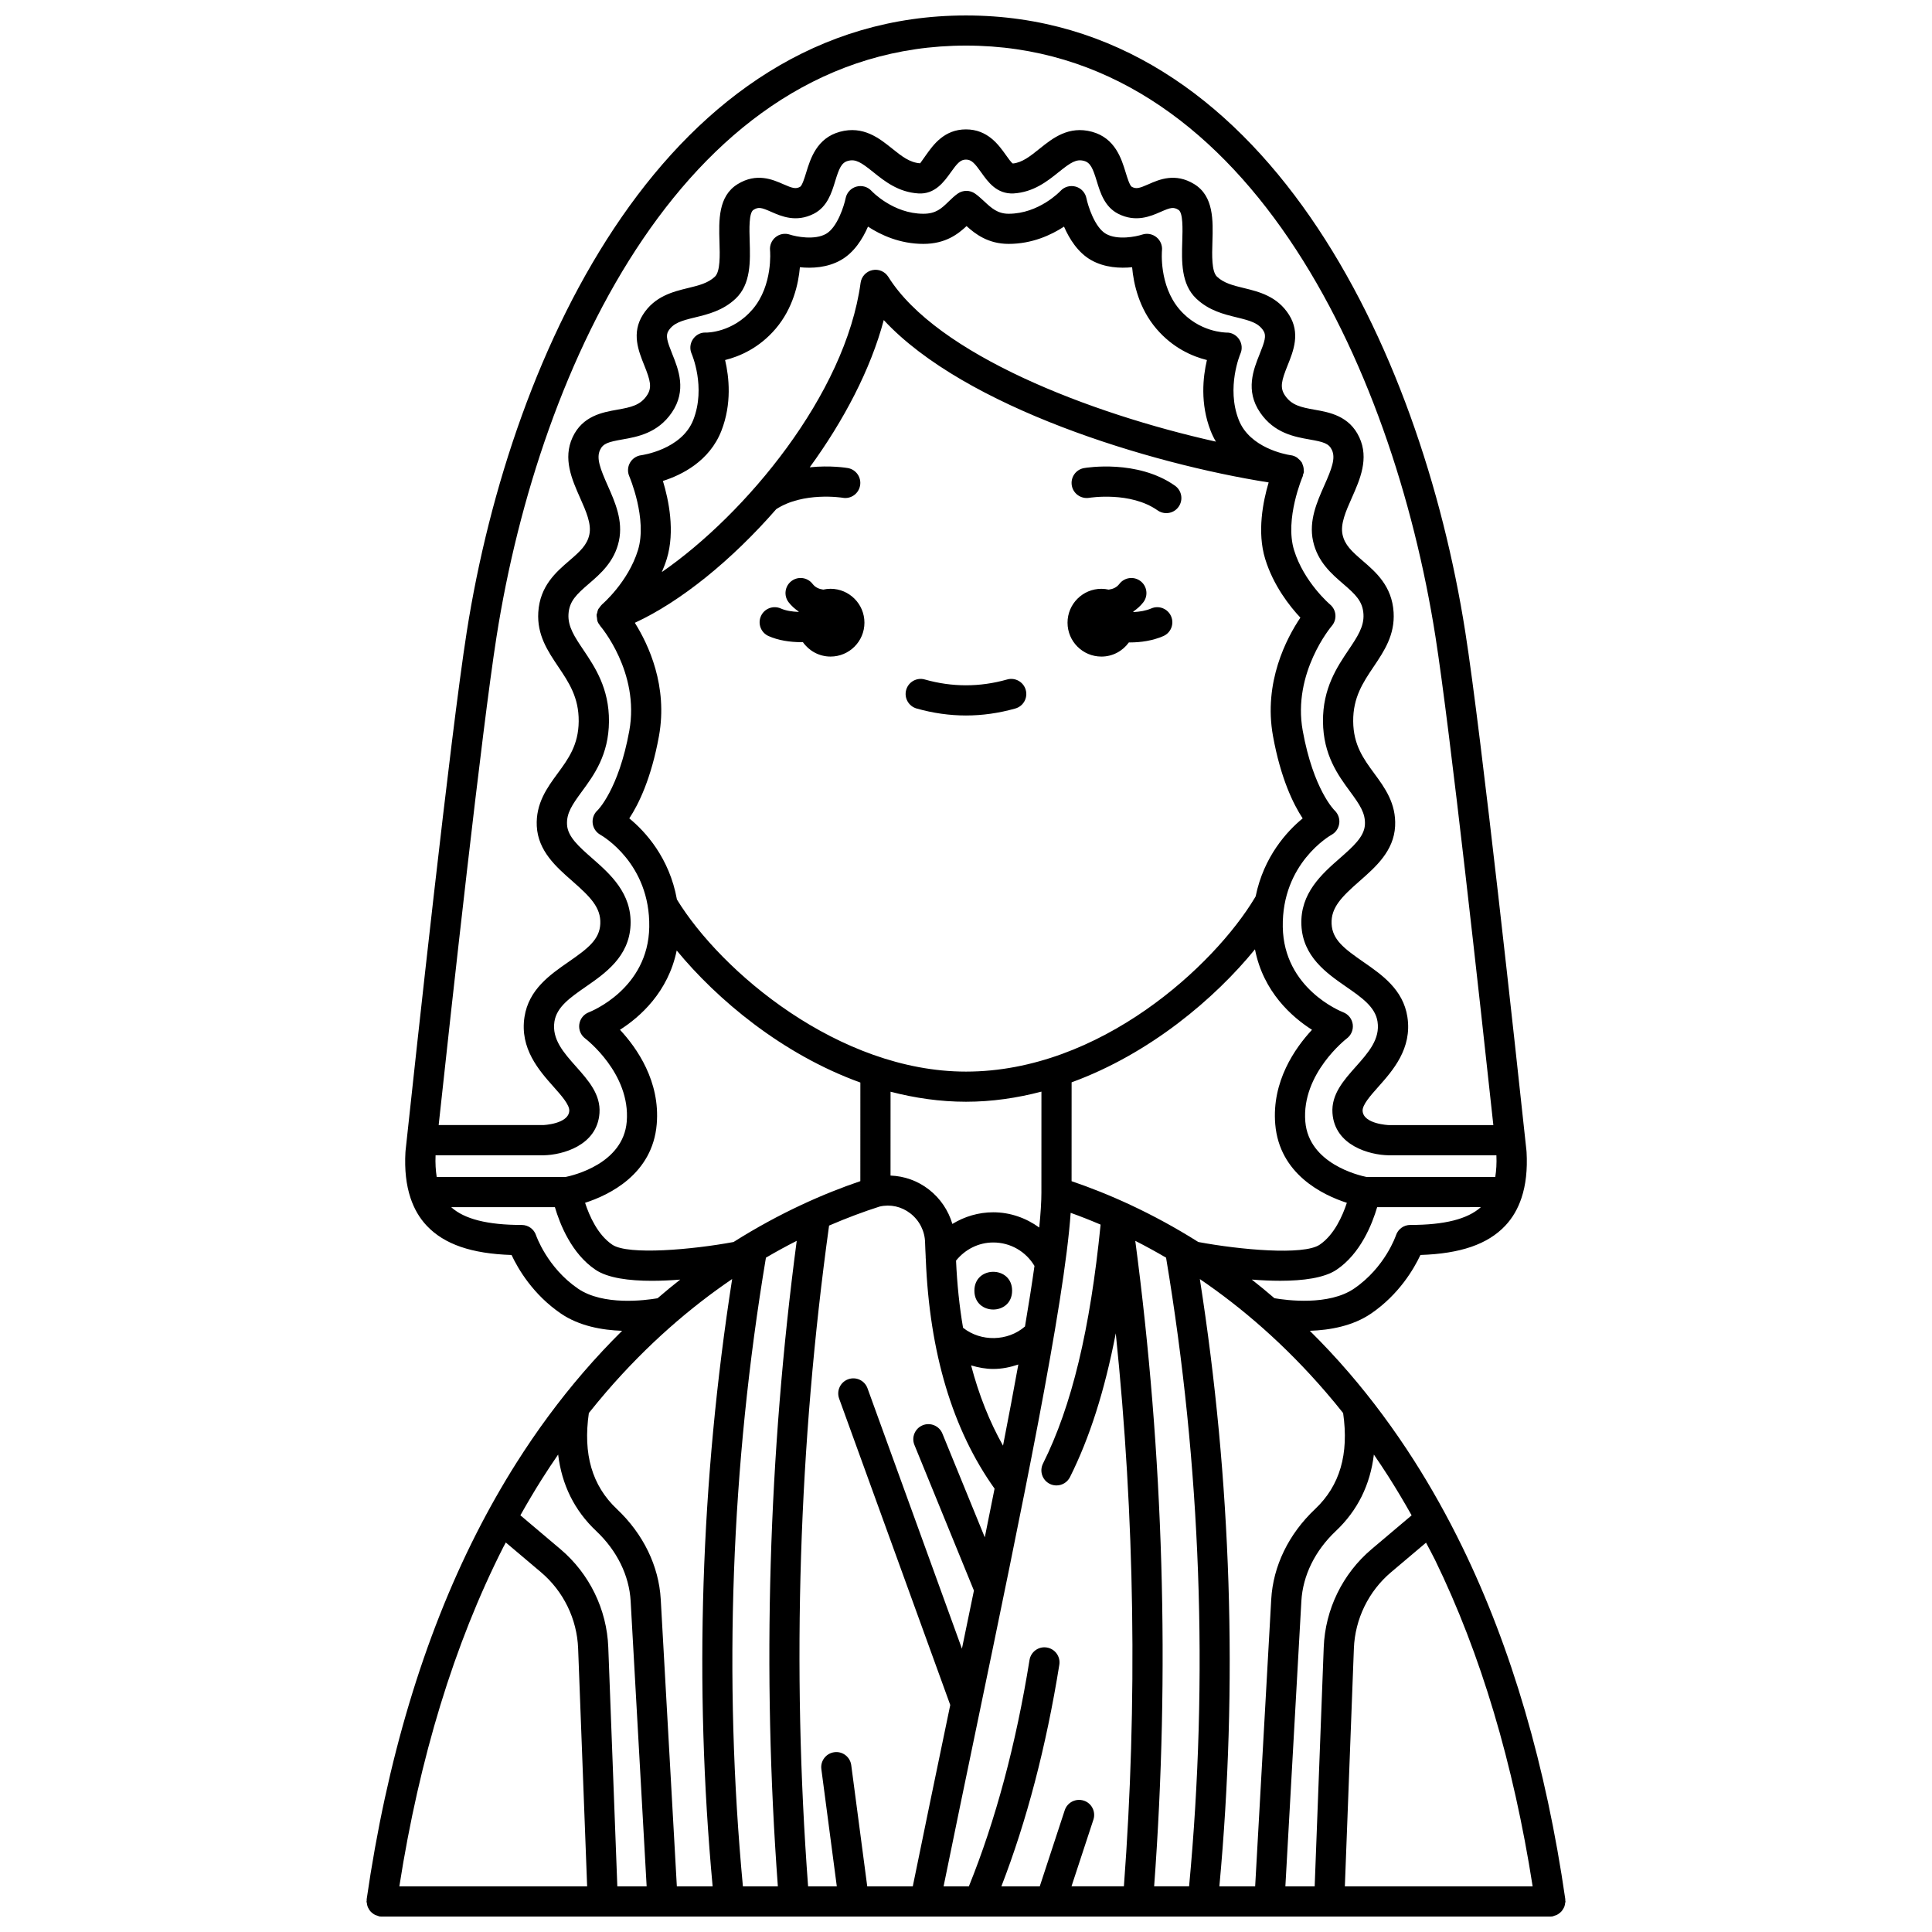 <?xml version="1.0" encoding="UTF-8"?>
<!-- Uploaded to: SVG Repo, www.svgrepo.com, Generator: SVG Repo Mixer Tools -->
<svg width="800px" height="800px" version="1.1" viewBox="144 144 512 512" xmlns="http://www.w3.org/2000/svg">
 <defs>
  <clipPath id="a">
   <path d="m241 148.09h318v503.81h-318z"/>
  </clipPath>
 </defs>
 <path d="m432.65 275.93c0.102-0.02 10.902-1.766 18.129 3.328 0.699 0.496 1.504 0.73 2.301 0.73 1.254 0 2.496-0.586 3.269-1.695 1.273-1.809 0.84-4.301-0.965-5.574-9.969-7.023-23.523-4.769-24.098-4.672-2.172 0.379-3.617 2.441-3.25 4.613 0.367 2.172 2.449 3.625 4.613 3.269z"/>
 <path d="m386.91 331.76c4.336 1.227 8.738 1.852 13.082 1.852 4.348 0 8.75-0.625 13.082-1.852 2.125-0.602 3.359-2.812 2.754-4.934-0.602-2.129-2.828-3.363-4.934-2.754-7.25 2.051-14.566 2.051-21.812 0-2.106-0.613-4.34 0.629-4.934 2.754-0.598 2.117 0.637 4.328 2.762 4.934z"/>
 <g clip-path="url(#a)">
  <path d="m558.27 649.87c0.133-0.223 0.246-0.445 0.336-0.691 0.082-0.246 0.121-0.5 0.156-0.766 0.023-0.176 0.105-0.332 0.105-0.512 0-0.105-0.051-0.188-0.059-0.293-0.008-0.098 0.027-0.184 0.016-0.281-5.086-35.242-14.285-66.688-27.336-93.449-3.902-8.004-8.219-15.727-12.824-22.938-5.242-8.203-10.996-15.973-17.117-23.086-3.441-4.004-6.93-7.719-10.434-11.18 5.293-0.176 11.387-1.25 16.258-4.582 7.363-5.039 11.316-11.797 13.059-15.512 10.641-0.348 17.82-2.836 22.473-7.75 1.938-2.051 3.356-4.512 4.305-7.359 0-0.004 0-0.004 0.004-0.008 1.148-3.441 1.605-7.469 1.344-12.188 0-0.035-0.023-0.062-0.023-0.102 0-0.035 0.012-0.066 0.008-0.105-2.719-25.348-11.91-110.19-16.234-137.66-11.848-75.332-53.594-163.31-132.31-163.31s-120.46 87.98-132.3 163.32c-4.32 27.477-13.516 112.32-16.234 137.66-0.004 0.035 0.012 0.066 0.008 0.105-0.004 0.035-0.023 0.062-0.023 0.102-0.266 4.719 0.195 8.746 1.344 12.188v0.004c0.953 2.856 2.367 5.309 4.305 7.359 4.648 4.914 11.832 7.402 22.473 7.75 1.742 3.715 5.695 10.473 13.059 15.508 4.863 3.328 10.953 4.406 16.238 4.582-3.461 3.422-6.906 7.094-10.309 11.043-6.367 7.391-12.336 15.473-17.746 24.031-3.75 5.934-7.312 12.223-10.59 18.68-13.965 27.531-23.742 60.133-29.051 96.898-0.016 0.098 0.023 0.184 0.016 0.281 0 0.113-0.051 0.195-0.051 0.301 0 0.18 0.078 0.336 0.105 0.512 0.035 0.266 0.066 0.516 0.156 0.766 0.082 0.246 0.203 0.469 0.332 0.691 0.129 0.219 0.25 0.426 0.414 0.617 0.172 0.195 0.363 0.355 0.57 0.516 0.195 0.156 0.387 0.301 0.617 0.414 0.238 0.125 0.492 0.195 0.754 0.273 0.164 0.047 0.305 0.145 0.48 0.172 0.188 0.027 0.383 0.039 0.566 0.039h0.004 125l52.289-0.004h0.012 0.012 132.41 0.004c0.184 0 0.379-0.012 0.566-0.039 0.176-0.023 0.312-0.125 0.48-0.172 0.266-0.07 0.516-0.148 0.754-0.273 0.227-0.117 0.418-0.262 0.617-0.414 0.207-0.16 0.398-0.32 0.57-0.516 0.16-0.188 0.285-0.395 0.414-0.617zm-8.102-5.965h-49.766l2.391-63.047c0.297-7.797 3.887-15.164 9.848-20.199l9.273-7.836c0.789 1.527 1.629 3.012 2.383 4.562 12.117 24.852 20.781 53.965 25.871 86.52zm-32.074-98.324-10.617 8.973c-7.672 6.484-12.297 15.961-12.676 26.004l-2.398 63.348h-7.766l4.238-75.594c0.379-6.777 3.617-13.371 9.129-18.57 5.781-5.453 9.117-12.258 10.086-20.27 1.305 1.895 2.582 3.824 3.832 5.773 2.125 3.336 4.184 6.797 6.172 10.336zm-22.617-32.516c1.516 1.758 3.004 3.566 4.465 5.406 1.57 10.883-0.844 19.234-7.434 25.449-7 6.606-11.129 15.109-11.621 23.938l-4.258 76.047h-9.484c4.941-53.43 3.188-107.5-5.176-160.94 11.008 7.484 22.477 17.273 33.508 30.098zm-64.262 108.12c-2.113-0.68-4.359 0.453-5.051 2.551l-6.617 20.168h-10.172c6.703-17.316 11.871-37.02 15.355-58.715 0.352-2.18-1.133-4.234-3.316-4.582-2.18-0.359-4.231 1.133-4.582 3.316-3.594 22.367-9.008 42.512-16.07 59.98h-6.703c2.859-14.004 5.812-28.25 8.754-42.379 11.941-57.453 23.246-111.89 24.926-136.11 2.531 0.906 5.18 1.945 7.934 3.121-2.781 27.844-7.641 48.078-15.27 63.336-0.988 1.977-0.188 4.379 1.789 5.367 0.574 0.289 1.184 0.418 1.785 0.418 1.469 0 2.879-0.809 3.582-2.211 5.203-10.406 9.184-22.852 12.133-38.102 5.043 48.781 5.789 97.922 2.156 146.55h-13.887l5.805-17.668c0.691-2.098-0.449-4.356-2.551-5.047zm-57.387 22.719-4.238-32.113c-0.289-2.184-2.293-3.742-4.484-3.438-2.191 0.289-3.731 2.301-3.438 4.484l4.094 31.066h-7.609c-4.348-58.125-2.484-117 5.562-175.11 4.793-2.07 9.305-3.738 13.379-5.039h0.004c2.832-0.676 5.797-0.023 8.148 1.801 2.434 1.891 3.863 4.731 3.91 7.785 0.02 1.246 0.117 2.426 0.16 3.656 0.012 0.219-0.02 0.445 0.027 0.66 0.984 24.797 7.094 45.25 18.227 60.848-0.84 4.219-1.703 8.52-2.59 12.906l-11.242-27.512c-0.836-2.043-3.188-3.019-5.215-2.188-2.047 0.836-3.027 3.172-2.191 5.215l15.77 38.59c-1.039 5.062-2.102 10.215-3.18 15.402l-25.023-69.004c-0.75-2.078-3.047-3.152-5.121-2.394-2.078 0.75-3.148 3.047-2.398 5.121l29.449 81.203c-0.281 1.355-0.559 2.699-0.844 4.055-3.055 14.676-6.125 29.488-9.086 44.008zm-26.848-166.61c2.773-1.629 5.496-3.109 8.16-4.461-7.512 56.797-9.203 114.28-5 171.07h-9.262c-5.188-55.309-3.148-111.32 6.102-166.61zm-87.25-21.379c-0.266-1.719-0.391-3.598-0.301-5.754h28.652c4.859-0.078 14.203-2.519 14.789-11.199 0.336-4.949-2.977-8.668-6.172-12.266-3.34-3.754-6.492-7.297-5.769-11.969 0.602-3.883 4.188-6.367 8.34-9.25 5.102-3.539 11.457-7.941 11.832-16.301 0.383-8.465-5.457-13.59-10.152-17.711-3.5-3.07-6.516-5.723-6.68-8.934-0.156-3.039 1.328-5.219 3.961-8.809 3.156-4.297 7.082-9.645 7.152-18.512 0.07-8.805-3.738-14.461-6.793-19.008-2.312-3.434-4.133-6.148-3.934-9.449 0.211-3.43 2.098-5.215 5.422-8.074 3.008-2.586 6.75-5.805 7.941-11.316 1.164-5.379-1.035-10.328-2.973-14.691-1.945-4.391-3.059-7.215-2.035-9.414 0.812-1.75 2.195-2.141 5.934-2.801 3.945-0.695 9.352-1.656 13.086-7.121 4.012-5.859 1.762-11.449 0.125-15.527-1.32-3.281-1.816-4.856-1.023-6.113 1.32-2.098 3.441-2.703 7.082-3.586 3.449-0.84 7.363-1.797 10.727-4.961 4.082-3.844 3.894-9.914 3.731-15.27-0.098-3.168-0.23-7.508 1.012-8.27 1.328-0.816 2.074-0.629 4.703 0.531 2.621 1.156 6.59 2.906 11.289 0.5 3.578-1.832 4.727-5.582 5.644-8.598 1.039-3.398 1.672-4.934 3.367-5.398 2.066-0.566 3.496 0.363 6.758 2.984 2.941 2.363 6.609 5.305 11.918 5.633 4.375 0.289 6.812-3.078 8.559-5.527 1.738-2.445 2.59-3.441 4.07-3.441 1.48 0 2.332 0.996 4.07 3.441 1.738 2.445 4.07 5.746 8.559 5.527 5.309-0.328 8.977-3.269 11.918-5.633 3.258-2.613 4.691-3.547 6.758-2.984 1.695 0.465 2.328 2 3.367 5.398 0.918 3.016 2.07 6.766 5.644 8.598 4.699 2.402 8.664 0.652 11.289-0.5 2.633-1.156 3.379-1.34 4.703-0.531 1.242 0.754 1.109 5.098 1.012 8.27-0.164 5.359-0.352 11.426 3.731 15.27 3.363 3.172 7.273 4.121 10.727 4.965 3.637 0.887 5.762 1.492 7.082 3.59 0.793 1.254 0.297 2.828-1.023 6.109-1.641 4.082-3.887 9.668 0.125 15.527 3.738 5.469 9.141 6.426 13.086 7.121 3.742 0.66 5.121 1.047 5.934 2.801 1.023 2.199-0.082 5.023-2.035 9.414-1.934 4.367-4.133 9.312-2.973 14.691 1.195 5.512 4.934 8.73 7.941 11.316 3.324 2.856 5.215 4.641 5.422 8.074 0.199 3.297-1.625 6.016-3.934 9.449-3.059 4.547-6.867 10.207-6.793 19.008 0.07 8.867 4 14.219 7.152 18.512 2.637 3.59 4.117 5.769 3.961 8.809-0.164 3.215-3.184 5.863-6.68 8.934-4.695 4.117-10.535 9.246-10.152 17.707 0.375 8.359 6.731 12.762 11.832 16.301 4.156 2.879 7.742 5.367 8.34 9.25 0.723 4.668-2.43 8.215-5.769 11.969-3.199 3.598-6.508 7.316-6.172 12.266 0.586 8.68 9.934 11.121 14.855 11.199h28.59c0.098 2.156-0.035 4.035-0.301 5.754l-34.059 0.008c-2.238-0.457-15.359-3.586-16.281-14.676-1.062-12.73 10.898-21.969 11.012-22.055 1.16-0.871 1.75-2.309 1.555-3.746-0.199-1.441-1.172-2.66-2.523-3.184-0.645-0.25-15.75-6.293-16.016-22.609-0.273-16.809 12.426-24.152 12.949-24.441 1.117-0.617 1.852-1.746 2.019-3.012 0.164-1.262-0.309-2.555-1.234-3.43-0.055-0.051-5.617-5.496-8.449-21.129-2.781-15.367 7.598-27.645 7.695-27.758 0.703-0.809 1.051-1.867 0.969-2.934s-0.59-2.062-1.414-2.75c-0.07-0.059-6.938-5.922-9.547-14.414-2.531-8.25 2.258-19.469 2.309-19.582 0.055-0.133 0.031-0.281 0.07-0.414 0.066-0.219 0.191-0.414 0.223-0.652 0.02-0.152-0.031-0.293-0.027-0.441 0.004-0.215-0.012-0.41-0.039-0.625-0.055-0.395-0.164-0.758-0.328-1.113-0.047-0.105-0.039-0.227-0.098-0.328-0.035-0.062-0.105-0.094-0.145-0.152-0.242-0.379-0.547-0.691-0.902-0.973-0.102-0.078-0.176-0.184-0.285-0.25-0.477-0.305-1.012-0.531-1.605-0.613-0.059-0.008-0.121-0.016-0.18-0.023-1.285-0.203-10.758-1.938-13.652-9.348-3.356-8.578 0.402-17.449 0.438-17.523 0.555-1.25 0.426-2.703-0.34-3.844-0.758-1.141-2.078-1.84-3.422-1.766-0.25-0.043-7.18-0.031-12.426-6.203-5.43-6.387-4.602-15.469-4.594-15.547 0.145-1.348-0.414-2.68-1.469-3.531-1.055-0.852-2.469-1.113-3.769-0.688-1.629 0.535-6.523 1.547-9.59-0.188-3.027-1.715-4.809-7.551-5.195-9.449-0.293-1.484-1.398-2.676-2.856-3.078-1.469-0.402-3.019 0.047-4.035 1.168-0.055 0.059-5.688 6.027-13.719 6.027-2.945 0-4.59-1.531-6.492-3.305-0.852-0.793-1.648-1.508-2.426-2.051-1.367-0.949-3.188-0.949-4.555 0-0.809 0.562-1.602 1.305-2.445 2.125-1.859 1.809-3.328 3.231-6.676 3.231-8.055 0-13.676-5.981-13.719-6.027-1.016-1.121-2.57-1.57-4.023-1.168-1.457 0.398-2.562 1.586-2.863 3.066-0.387 1.91-2.172 7.746-5.203 9.461-3.051 1.73-7.957 0.723-9.578 0.191-1.293-0.434-2.715-0.18-3.777 0.672-1.062 0.852-1.617 2.188-1.473 3.543 0.008 0.09 0.812 9.188-4.594 15.547-5.301 6.234-12.117 6.219-12.426 6.203-1.371-0.082-2.664 0.633-3.422 1.766-0.766 1.141-0.895 2.586-0.34 3.844 0.039 0.09 3.828 8.852 0.438 17.523-3.09 7.914-13.691 9.355-13.777 9.367-1.25 0.152-2.363 0.887-2.992 1.984-0.629 1.09-0.703 2.422-0.199 3.582 0.047 0.113 4.84 11.332 2.309 19.578-2.606 8.496-9.477 14.359-9.539 14.41-0.023 0.02-0.031 0.047-0.051 0.066-0.23 0.199-0.383 0.457-0.562 0.699-0.129 0.176-0.293 0.328-0.391 0.523-0.148 0.297-0.199 0.621-0.273 0.945-0.039 0.176-0.137 0.336-0.148 0.52 0 0.012 0.004 0.02 0.004 0.031-0.02 0.262 0.059 0.523 0.098 0.793 0.035 0.262 0.023 0.527 0.109 0.777 0.004 0.012 0 0.023 0.004 0.039 0.164 0.465 0.414 0.863 0.711 1.219 0.02 0.023 0.027 0.059 0.047 0.09 0.105 0.121 10.5 12.273 7.695 27.758-2.832 15.629-8.398 21.074-8.406 21.086-0.965 0.859-1.441 2.137-1.305 3.418 0.141 1.285 0.898 2.422 2.027 3.059 0.539 0.305 13.242 7.644 12.969 24.453-0.262 16.312-15.371 22.355-15.996 22.598-1.363 0.516-2.34 1.734-2.543 3.18-0.203 1.445 0.395 2.883 1.559 3.758 0.121 0.094 12.078 9.223 11.012 22.055-0.922 11.098-14.074 14.227-16.281 14.672zm168.25 1.109 0.008-26.195c20.793-7.594 38.027-22.277 48.594-35.25 2.176 11.246 9.781 17.941 15.113 21.328-4.508 4.848-10.688 13.68-9.742 25.004 1.105 13.258 12.582 18.781 18.977 20.848-1.129 3.441-3.356 8.516-7.215 11.109-4.273 2.871-21.098 1.336-32.145-0.723-12.316-7.766-23.914-12.828-33.59-16.121zm-18.168 70.094c-3.574-6.348-6.398-13.441-8.457-21.27 1.891 0.559 3.848 0.941 5.871 0.941 2.312 0 4.523-0.465 6.641-1.18-1.211 6.719-2.582 13.945-4.055 21.508zm-86.422-144.75c-1.977-11.035-8.379-18.02-12.621-21.488 2.477-3.758 5.824-10.578 7.863-21.816 2.394-13.242-2.762-24.223-6.394-30.016 12.16-5.609 25.691-16.605 37.484-30.125 7.168-4.644 17.359-3.047 17.594-3.008 2.176 0.395 4.242-1.078 4.617-3.25 0.379-2.176-1.078-4.246-3.25-4.625-0.32-0.055-4.621-0.77-10.094-0.199 8.973-12.316 16.129-25.891 19.617-39.02 21.512 23.195 70.562 38.07 102 43.027-1.496 5.031-3.109 13.133-0.918 20.281 2.168 7.055 6.484 12.523 9.328 15.555-3.586 5.32-9.848 17.074-7.258 31.383 2.039 11.238 5.391 18.059 7.863 21.816-4.133 3.379-10.316 10.109-12.461 20.668l-0.23 0.395c-10.668 17.801-40.891 46.039-76.531 46.039-33.723 0-64.922-26.523-76.609-45.617zm-3.711-110.91c4.934-1.566 12.332-5.199 15.496-13.289 2.801-7.168 2.047-14.234 0.984-18.754 3.816-0.949 9.027-3.16 13.41-8.312 4.586-5.394 6.023-11.848 6.414-16.285 3.164 0.328 7.262 0.148 10.855-1.891 3.531-2 5.797-5.664 7.188-8.867 3.434 2.246 8.492 4.574 14.676 4.574 5.859 0 9.195-2.602 11.445-4.719 2.324 2.102 5.715 4.719 11.156 4.719 6.184 0 11.238-2.332 14.676-4.574 1.391 3.203 3.66 6.871 7.184 8.867 3.598 2.035 7.691 2.207 10.859 1.891 0.395 4.438 1.828 10.891 6.414 16.285 4.387 5.152 9.598 7.363 13.41 8.312-1.062 4.519-1.816 11.582 0.984 18.754 0.398 1.027 0.875 1.98 1.398 2.871-33.398-7.449-73.941-23.105-86.812-43.664-0.895-1.422-2.574-2.152-4.234-1.789-1.645 0.355-2.894 1.703-3.117 3.371-4.008 29.551-30.492 61.316-52.676 76.648 0.484-1.121 0.938-2.266 1.312-3.488 2.246-7.32 0.496-15.664-1.023-20.66zm60.328 161.86c6.422 1.668 13.105 2.656 19.992 2.656 6.887 0 13.566-0.996 19.992-2.68l-0.008 26.605h0.004c0 2.519-0.203 5.695-0.578 9.41-3.496-2.543-7.738-4.039-12.184-4.039-3.898 0-7.621 1.121-10.836 3.09-1.059-3.578-3.195-6.777-6.238-9.137-2.957-2.297-6.481-3.543-10.152-3.684zm35.625 62.211c-4.555 3.973-11.688 4.113-16.414 0.34-0.961-5.617-1.578-11.547-1.855-17.793 2.414-2.988 5.973-4.805 9.859-4.805 4.547 0 8.621 2.367 10.926 6.215-0.68 4.832-1.52 10.18-2.516 16.043zm-97.59-53.621c0.949-11.328-5.234-20.16-9.742-25.008 5.281-3.356 12.773-9.965 15.035-21.012 10.637 12.926 27.875 27.484 48.672 35l-0.008 26.129c-9.676 3.285-21.273 8.352-33.602 16.129-10.762 2.004-27.887 3.562-32.121 0.719-3.887-2.606-6.102-7.668-7.223-11.109 6.398-2.062 17.887-7.582 18.988-20.848zm126.82 30.926c2.664 1.355 5.387 2.836 8.16 4.461 9.25 55.273 11.285 111.29 6.102 166.6h-9.262c4.199-56.789 2.508-114.27-5-171.06zm72.879-4.211c-1.73 0-3.258 1.113-3.797 2.75-0.027 0.082-2.852 8.477-11.086 14.109-6.727 4.602-17.891 3.113-21.113 2.559-2.008-1.719-4.012-3.375-6.008-4.941 2.484 0.195 5.043 0.32 7.539 0.32 6.016 0 11.648-0.727 14.914-2.918 6.379-4.281 9.465-12.141 10.773-16.594l27.484-0.004c-3.504 3.16-9.613 4.719-18.707 4.719zm-242.14-155.98c11.344-72.223 50.738-156.56 124.4-156.56s113.05 84.34 124.4 156.56c3.922 24.957 11.93 97.863 15.352 129.52h-27.691c-0.066 0-6.723-0.266-6.953-3.746-0.109-1.598 2.066-4.047 4.172-6.414 3.793-4.266 8.992-10.113 7.695-18.5-1.125-7.273-6.738-11.164-11.688-14.594-5.082-3.523-8.215-5.898-8.402-10.094-0.195-4.312 2.68-7.16 7.438-11.336 4.246-3.727 9.055-7.949 9.395-14.535 0.309-6.035-2.777-10.238-5.508-13.949-2.856-3.891-5.555-7.562-5.602-13.844-0.051-6.328 2.609-10.293 5.434-14.488 2.773-4.125 5.644-8.398 5.277-14.398-0.426-6.969-4.731-10.672-8.188-13.648-2.922-2.516-4.75-4.195-5.344-6.941-0.613-2.828 0.883-6.195 2.465-9.758 2.156-4.863 4.602-10.371 1.98-16.023-2.641-5.691-7.934-6.625-11.801-7.309-3.746-0.664-6.125-1.195-7.883-3.758-1.449-2.121-0.926-3.984 0.695-8.031 1.523-3.789 3.418-8.504 0.375-13.348-3.106-4.949-8.016-6.144-11.965-7.106-2.848-0.691-5.305-1.293-7.133-3.016-1.461-1.375-1.328-5.719-1.219-9.203 0.176-5.699 0.371-12.16-4.836-15.34-5.019-3.066-9.273-1.207-12.086 0.035-2.492 1.094-3.262 1.301-4.422 0.703-0.566-0.289-1.242-2.5-1.645-3.824-1.109-3.621-2.781-9.098-8.91-10.773-6.207-1.684-10.457 1.719-13.871 4.457-2.488 1.996-4.633 3.719-7.125 3.949-0.402-0.223-1.258-1.43-1.828-2.234-1.926-2.711-4.84-6.809-10.59-6.809s-8.66 4.098-10.59 6.809c-0.566 0.801-1.422 2.008-1.543 2.176-2.773-0.172-4.922-1.895-7.414-3.891-3.414-2.738-7.652-6.148-13.871-4.457-6.121 1.672-7.797 7.148-8.91 10.773-0.402 1.324-1.078 3.531-1.645 3.824-1.145 0.59-1.93 0.391-4.422-0.703-2.82-1.238-7.074-3.106-12.086-0.035-5.207 3.184-5.012 9.641-4.836 15.34 0.109 3.488 0.242 7.828-1.219 9.203-1.828 1.719-4.285 2.32-7.133 3.012-3.945 0.961-8.855 2.156-11.965 7.106-3.047 4.844-1.148 9.559 0.375 13.348 1.625 4.051 2.144 5.914 0.695 8.031-1.75 2.562-4.133 3.098-7.883 3.758-3.867 0.684-9.16 1.621-11.801 7.305-2.621 5.652-0.176 11.164 1.98 16.027 1.582 3.562 3.078 6.93 2.465 9.758-0.59 2.746-2.414 4.426-5.344 6.941-3.457 2.977-7.762 6.676-8.188 13.648-0.367 6 2.504 10.273 5.277 14.398 2.824 4.195 5.484 8.152 5.434 14.488-0.051 6.281-2.75 9.957-5.602 13.844-2.727 3.711-5.812 7.918-5.508 13.949 0.34 6.586 5.148 10.809 9.395 14.535 4.758 4.176 7.633 7.019 7.438 11.336-0.188 4.191-3.316 6.566-8.402 10.09-4.949 3.43-10.562 7.32-11.688 14.594-1.297 8.395 3.902 14.234 7.695 18.5 2.102 2.363 4.277 4.809 4.172 6.414-0.234 3.484-6.891 3.746-6.875 3.746h-27.738c3.418-31.641 11.426-104.55 15.348-129.51zm21.551 172.84c-8.141-5.566-11.066-14.039-11.086-14.105-0.539-1.645-2.07-2.75-3.797-2.75-9.094 0-15.203-1.559-18.695-4.715l27.484 0.004c1.309 4.453 4.394 12.312 10.773 16.594 3.266 2.195 8.906 2.918 14.914 2.918 2.488 0 5.043-0.125 7.516-0.32-2 1.562-4.004 3.223-6.004 4.945-3.254 0.555-14.387 2.035-21.105-2.57zm40.879-2.531c-8.355 53.453-10.117 107.52-5.176 160.95h-9.484l-4.266-76.043c-0.492-8.828-4.617-17.332-11.621-23.941-6.594-6.219-9.004-14.566-7.43-25.457 1.5-1.879 3.023-3.723 4.57-5.523 11.004-12.773 22.434-22.52 33.406-29.984zm-46.117 46.516c0.969 8.008 4.301 14.812 10.086 20.266 5.512 5.199 8.75 11.797 9.129 18.574l4.238 75.594h-7.769l-2.398-63.352c-0.379-10.039-5.004-19.516-12.676-26.004l-10.617-8.973c1.836-3.262 3.723-6.465 5.676-9.555 1.398-2.219 2.852-4.402 4.332-6.551zm-14.551 24.574c0.215-0.43 0.461-0.84 0.68-1.266l9.32 7.879c5.961 5.039 9.551 12.402 9.848 20.199l2.387 63.047h-49.766c5.32-34.02 14.543-64.254 27.531-89.859z"/>
 </g>
 <path d="m435.89 318c3.008 0 5.648-1.492 7.281-3.758 0.082 0 0.164 0.012 0.25 0.012 2.941 0 6.062-0.473 8.84-1.668 2.031-0.867 2.973-3.219 2.098-5.25-0.867-2.031-3.238-2.973-5.25-2.098-1.469 0.629-3.125 0.891-4.738 0.969-0.016-0.043-0.023-0.09-0.039-0.133 0.98-0.684 1.891-1.469 2.66-2.465 1.348-1.75 1.016-4.262-0.734-5.606s-4.258-1.02-5.606 0.734c-0.758 0.992-1.762 1.375-2.836 1.52-0.617-0.133-1.262-0.219-1.926-0.219-4.957 0-8.98 4.023-8.98 8.98 0 4.961 4.019 8.98 8.98 8.98z"/>
 <path d="m347.67 312.56c2.59 1.16 5.723 1.625 8.742 1.625 0.121 0 0.23-0.016 0.352-0.02 1.625 2.312 4.301 3.832 7.34 3.832 4.957 0 8.98-4.023 8.98-8.98 0-4.961-4.027-8.984-8.984-8.984-0.664 0-1.309 0.082-1.93 0.219-1.07-0.145-2.07-0.527-2.836-1.52-1.348-1.746-3.852-2.078-5.606-0.734-1.75 1.344-2.082 3.856-0.734 5.606 0.766 0.996 1.68 1.781 2.66 2.461-0.012 0.031-0.02 0.062-0.027 0.098-1.691-0.059-3.383-0.32-4.691-0.902-2.027-0.898-4.387 0.004-5.281 2.019-0.906 2.016 0 4.383 2.016 5.281z"/>
 <path d="m412.22 486.04c0 6.664-9.996 6.664-9.996 0 0-6.664 9.996-6.664 9.996 0"/>
</svg>